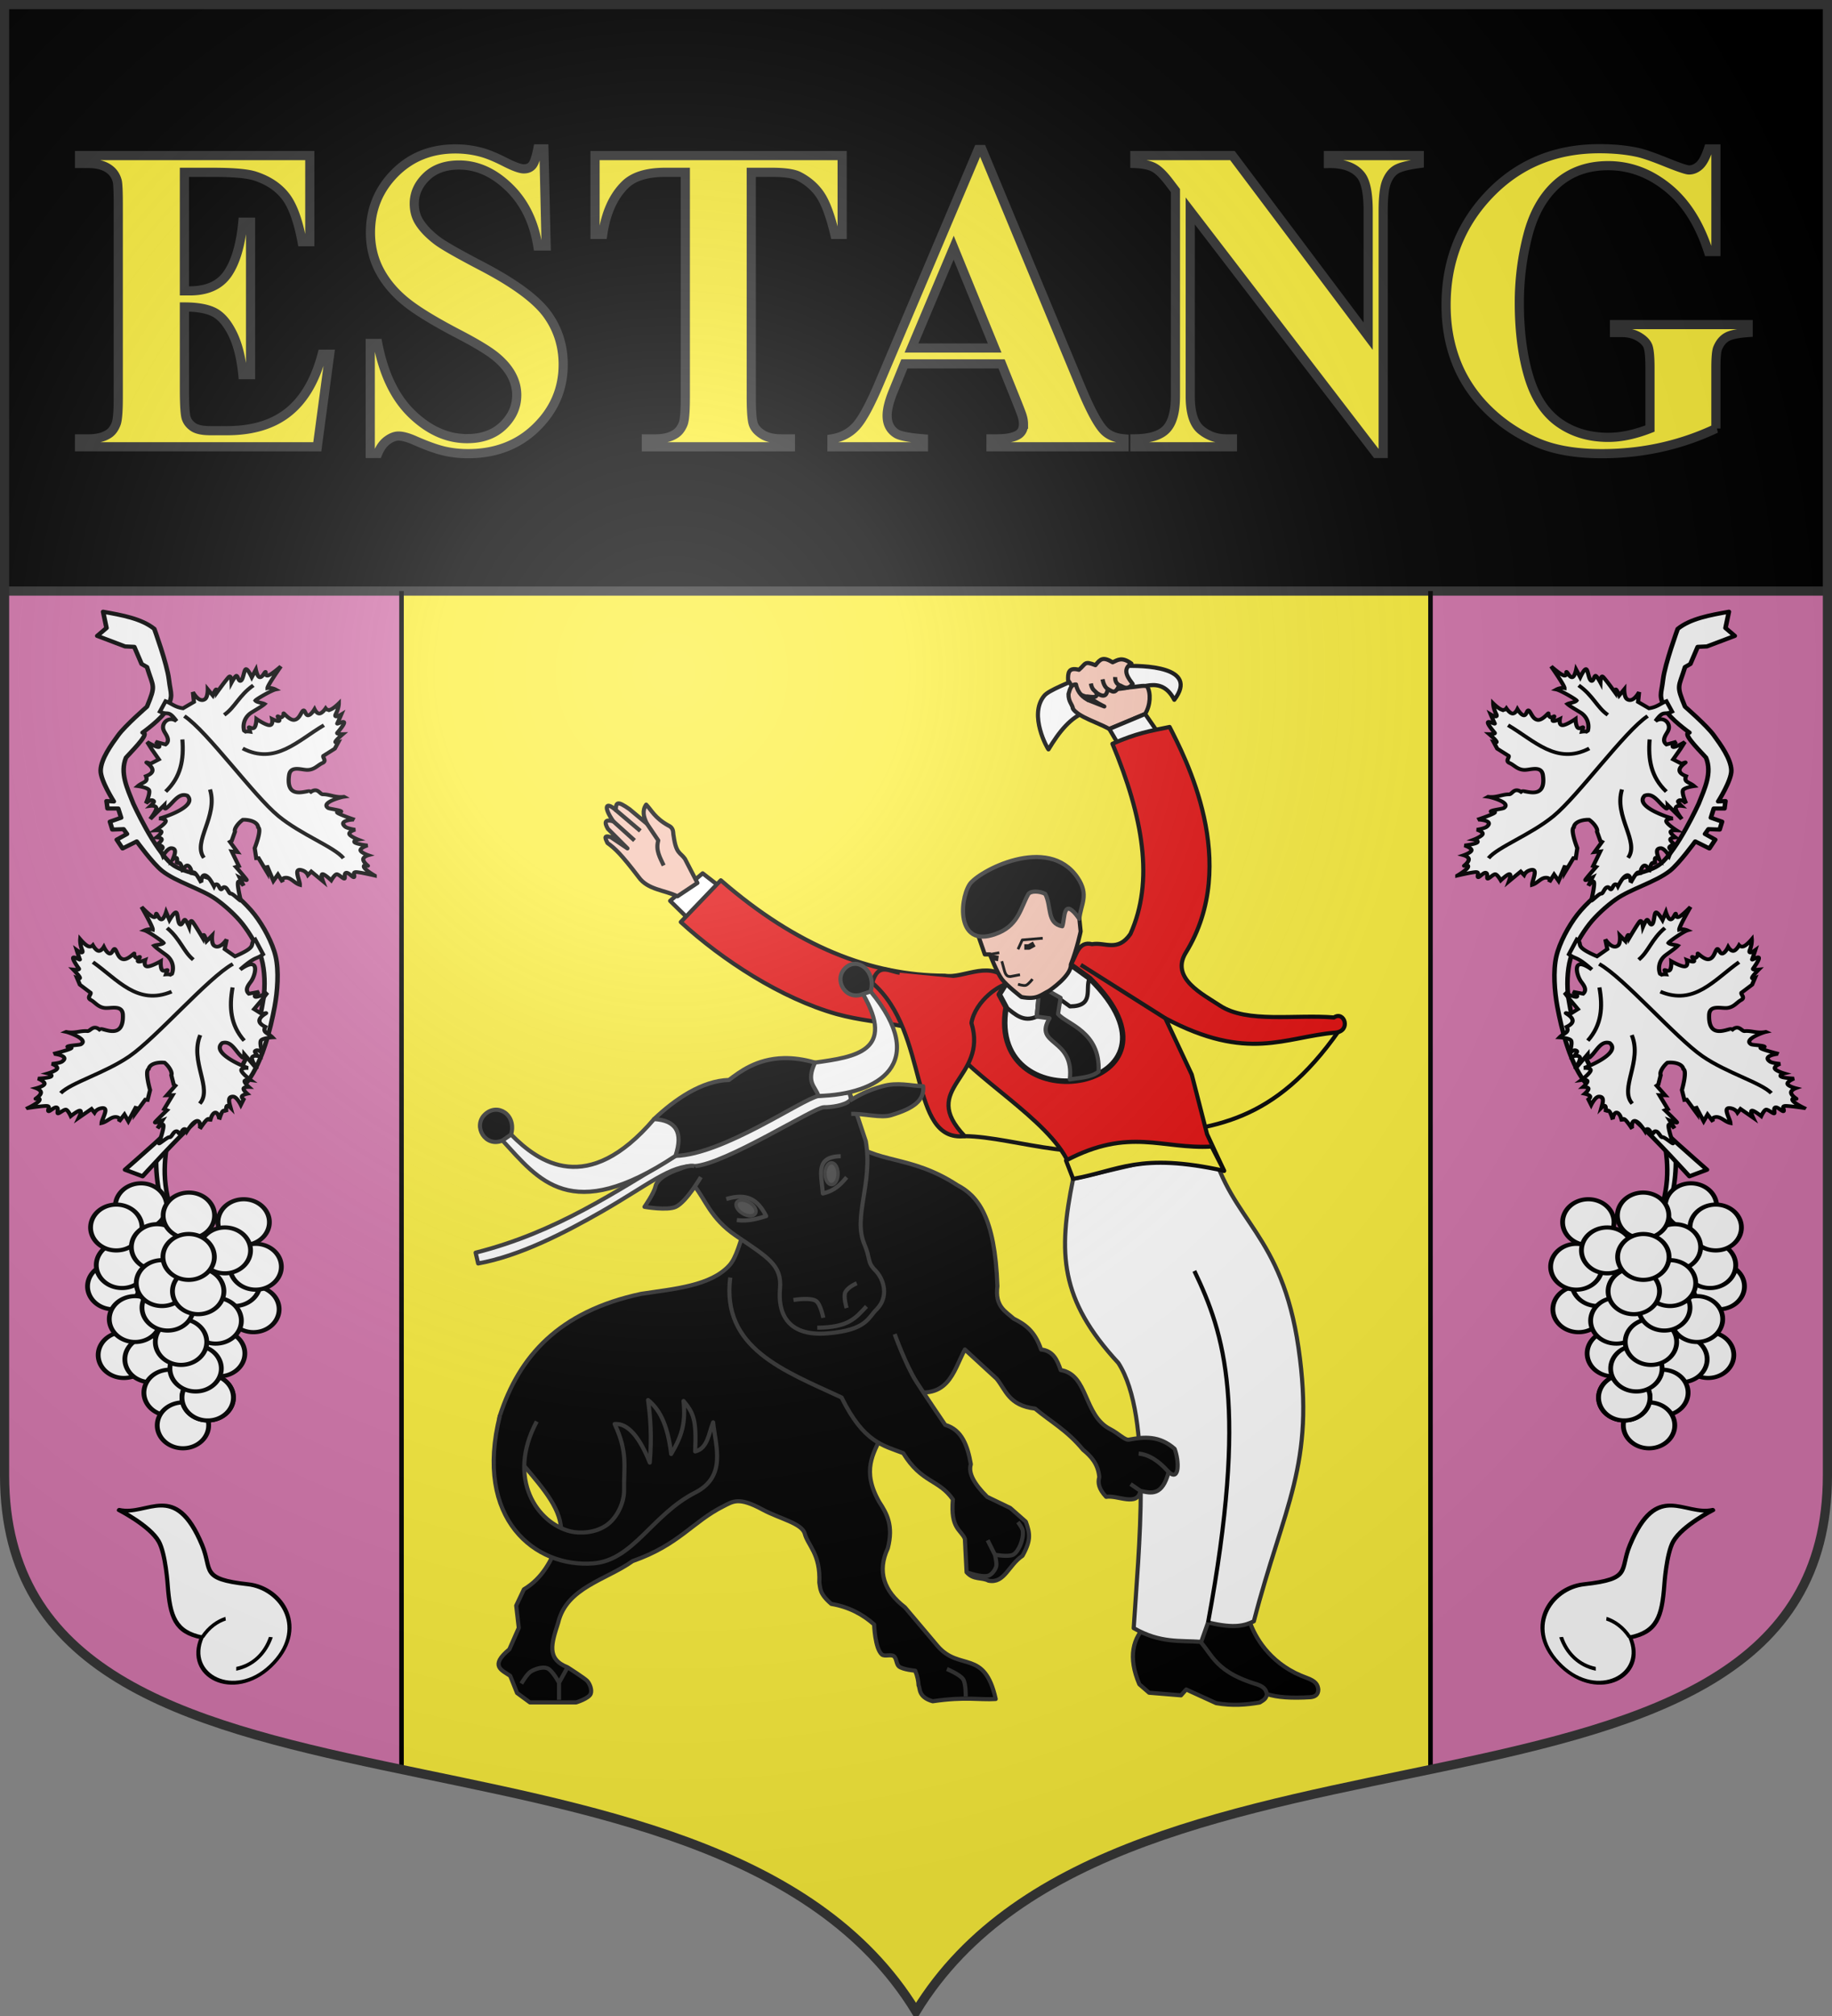 <svg xmlns="http://www.w3.org/2000/svg" xmlns:xlink="http://www.w3.org/1999/xlink" width="600" height="660" version="1.0"><rect width="100%" height="100%" fill="#808080" stroke="none"/><defs><radialGradient id="d" cx="-80" cy="-80" r="405" gradientUnits="userSpaceOnUse"><stop offset="0" style="stop-color:#fff;stop-opacity:.31"/><stop offset=".19" style="stop-color:#fff;stop-opacity:.25"/><stop offset=".6" style="stop-color:#6b6b6b;stop-opacity:.125"/><stop offset="1" style="stop-color:#000;stop-opacity:.125"/></radialGradient><path id="a" d="M-298.5-298.5V183c0 129.055 231.64 65.948 298.5 175.5C66.86 248.948 298.5 312.055 298.5 183v-481.5z"/></defs><g transform="translate(0 -392.362)"><use xlink:href="#a" width="744.094" height="1052.362" style="fill:#fcef3c" transform="translate(300 692.362)"/><path d="M1.5 193.5V483c0 66.394 61.361 81.932 130 96.281V193.5zm467 0v385.781c68.639-14.35 130-29.887 130-96.281V193.5z" style="fill:#d576ad;fill-opacity:1;fill-rule:nonzero;stroke:none;stroke-width:84;stroke-linecap:butt;stroke-linejoin:round;stroke-miterlimit:4;stroke-opacity:1" transform="translate(0 392.362)"/><path d="M1.5 393.862h597v192H1.5z" style="fill:#000;fill-opacity:1;fill-rule:nonzero;stroke:none;stroke-width:3;stroke-linecap:butt;stroke-linejoin:round;stroke-miterlimit:4;stroke-dashoffset:0;stroke-opacity:1"/><path d="M1.5 193.5h597" style="opacity:1;fill:none;fill-opacity:1;fill-rule:nonzero;stroke:#313131;stroke-width:3;stroke-linecap:butt;stroke-linejoin:round;stroke-miterlimit:4;stroke-dasharray:none;stroke-dashoffset:0;stroke-opacity:1" transform="translate(0 392.362)"/><path d="M131.5 193.5v385.781M468.5 193.5v385.781" style="opacity:1;fill:none;fill-opacity:1;fill-rule:nonzero;stroke:#000;stroke-width:1.5;stroke-linecap:butt;stroke-linejoin:round;stroke-miterlimit:4;stroke-dasharray:none;stroke-dashoffset:0;stroke-opacity:1" transform="translate(0 392.362)"/></g><path d="m-43.857 694.258-69.625-7.591-82.64 17.569c5.325 9.49 1.77 25.641 16.051 28.414 18.317.121 48.378 12.453 63.119-.217 27.557-2.399 49.494-4.515 73.095-38.175z" style="opacity:1;fill:#fcef3c;fill-opacity:1;fill-rule:nonzero;stroke:#000;stroke-width:1.5;stroke-linecap:butt;stroke-linejoin:round;stroke-miterlimit:4;stroke-dasharray:none;stroke-dashoffset:0;stroke-opacity:1" transform="matrix(.9 0 0 .9 478.011 -287.433)"/><path d="m219.628 261.469-6.896-6.766 11.84-10.018 7.026 5.464" style="opacity:1;fill:#fff;fill-opacity:1;fill-rule:nonzero;stroke:#000;stroke-width:1.5;stroke-linecap:butt;stroke-linejoin:round;stroke-miterlimit:4;stroke-dasharray:none;stroke-dashoffset:0;stroke-opacity:1" transform="matrix(.9 0 0 .9 28.011 65.693)"/><path d="M215.392 645.406c-4.699-2.325-10.79-2.327-14.097-6.973-6.329-8.276-8.561-10.415-11.368-12.43-.49-1.257-1.823-3.034 1.213-2.121l6.063 4.092-7.124-7.124c-1.368-2.382-1.101-3.575 1.97-2.728-3.709-5.327-2.756-7.352.91-4.093.08-2.84.537-3.443 5.002-.303l6.366 5.305c-1.312-2.497-1.809-4.878-.303-6.972 1.893 1.964 3.127 4.861 8.033 7.579 2.184 1.008 1.644 2.56 1.97 3.94.912 6.457 2.435 5.837 4.093 8.186l4.548 8.791z" style="opacity:1;fill:#f7c5b4;fill-opacity:1;fill-rule:nonzero;stroke:#000;stroke-width:1.5;stroke-linecap:butt;stroke-linejoin:round;stroke-miterlimit:4;stroke-dasharray:none;stroke-dashoffset:0;stroke-opacity:1" transform="matrix(.9 0 0 .9 28.011 -287.433)"/><path d="m204.327 619.031 4.092 6.063c-1.03 3.594.683 6.274 1.97 9.095M192.959 614.03l8.943 7.578M192.05 618.122l7.73 6.972" style="opacity:1;fill:none;fill-opacity:1;fill-rule:nonzero;stroke:#000;stroke-width:1.5;stroke-linecap:butt;stroke-linejoin:round;stroke-miterlimit:4;stroke-dasharray:none;stroke-dashoffset:0;stroke-opacity:1" transform="matrix(.9 0 0 .9 28.011 -287.433)"/><path d="M377.561 561.65c7.276-.303 27.835.14 18.644 12.277-4.802-9.346-12.862-3.854-18.037-2.728M364.374 578.172c-5.842 1.97-10.108 7.41-13.945 13.793-.19.085-7.435-12.549-1.516-19.553 1.747-2.067 9.227-4.741 13.945-7.124" style="opacity:1;fill:#fff;fill-opacity:1;fill-rule:nonzero;stroke:#000;stroke-width:1.5;stroke-linecap:butt;stroke-linejoin:round;stroke-miterlimit:4;stroke-dasharray:none;stroke-dashoffset:0;stroke-opacity:1" transform="matrix(.9 0 0 .9 28.011 -287.433)"/><path d="M379.169 569.447c-1.996.837-12.114.642-13.793 2.3-1.437 1.42 5.364 4.606 5.364 4.606l-5.76-2.274c-1.784-.883-3.056-2.743-3.638-5.911-1.689-.088-2.225 1.747-2.728 3.637-.087 2.838.486 3.695.758 5.457 2.159 2.985 8.791 4.85 13.187 7.276l13.036-5.457c1.955-3.28 2.136-7.561.75-10.007-1.163-.617-4.08.273-7.176.373z" style="opacity:1;fill:#f7c5b4;fill-opacity:1;fill-rule:nonzero;stroke:#000;stroke-width:1.5;stroke-linecap:butt;stroke-linejoin:round;stroke-miterlimit:4;stroke-dasharray:none;stroke-dashoffset:0;stroke-opacity:1" transform="matrix(.9 0 0 .9 28.011 -287.433)"/><path d="m372.56 584.538 3.03 5.153 14.2-4.528-4.195-6.082z" style="opacity:1;fill:#fff;fill-opacity:1;fill-rule:nonzero;stroke:#000;stroke-width:1.5;stroke-linecap:butt;stroke-linejoin:round;stroke-miterlimit:4;stroke-dasharray:none;stroke-dashoffset:0;stroke-opacity:1" transform="matrix(.9 0 0 .9 28.011 -287.433)"/><path d="M363.92 572.715c-4.566-1.36-4.77-3.81-6.367-5.912-.075-2.513.053-4.843 3.941-3.789 2.59-2.168 1.834-3.336 6.009-1.684 1.801-2.283 2.746-3.151 6.269-1.044 1.874-.813 3.29-2.126 6.82.454-3.863 2.307-.677 5.816.478 7.434-2.214 2.768-3.886.581-4.873.448-1.566 3.526-2.59 2.187-4.157 1.426-.402 1.418-.698 3.735-4.18 1.303.869 2.507-2.86 1.194-3.94 1.364z" style="opacity:1;fill:#f7c5b4;fill-opacity:1;fill-rule:nonzero;stroke:#000;stroke-width:1.5;stroke-linecap:butt;stroke-linejoin:round;stroke-miterlimit:4;stroke-dasharray:none;stroke-dashoffset:0;stroke-opacity:1" transform="matrix(.9 0 0 .9 28.011 -287.433)"/><path d="M364.98 574.079c-1.784-.883-3.958-2.562-4.54-5.73-1.69-.088-2.226 1.566-2.728 3.456-.087 2.838 1.388 3.695 1.66 5.457" style="opacity:1;fill:#f7c5b4;fill-opacity:1;fill-rule:nonzero;stroke:#000;stroke-width:1.5;stroke-linecap:butt;stroke-linejoin:round;stroke-miterlimit:4;stroke-dasharray:none;stroke-dashoffset:0;stroke-opacity:1" transform="matrix(.9 0 0 .9 28.011 -287.433)"/><path d="M367.86 178.988c-.702-.91-1.533-.917-2.018-3.348M372.04 177.686c-1.046-.669-1.63-1.951-1.955-3.58" style="opacity:1;fill:none;fill-opacity:1;fill-rule:nonzero;stroke:#000;stroke-width:1.5;stroke-linecap:butt;stroke-linejoin:round;stroke-miterlimit:4;stroke-dasharray:none;stroke-dashoffset:0;stroke-opacity:1" transform="matrix(.9 0 0 .9 28.011 65.693)"/><path d="M376.197 176.26c-1.142-.605-1.57-1.64-1.509-2.967" style="opacity:1;fill:#fff;fill-opacity:1;fill-rule:nonzero;stroke:#000;stroke-width:1.5;stroke-linecap:butt;stroke-linejoin:round;stroke-miterlimit:4;stroke-dasharray:none;stroke-dashoffset:0;stroke-opacity:1" transform="matrix(.9 0 0 .9 28.011 65.693)"/><path d="M-141.453 670.264c2.055-3.27 2.66-8.715 7.747-7.438 4.648-.877 9.297 3.018 13.945-3.718 8.679-19.304 4.607-42.452-6.544-69.19 8.898-3.896 13.481-4.59 20.8-6.115 5.37 10.603 26.029 49.408 5.887 82.122-5.702 9.261 6.212 15.126 12.396 19.214 9.877 6.528 27.455 3.177 41.526 4.338 3.837-2.576 6.338 5.017.495 5.517-18.478 1.58-31.748 10.766-61.854-5.207l9.607 20.453 5.577 21.692 6.198 13.326c-10.046-1.505-12.538-7.84-54.943 2.935-1.605-15.86-28.298-31.27-41.743-45.08-12.443-12.782-27.569-10.217-44.315-14.876-20.065-5.64-41.583-19.599-56.71-33.468l14.564-15.185c27.597 24.018 54.732 34.648 81.502 34.708 7.137 1.221 17.215-6.608 23.834 2.818z" style="opacity:1;fill:#e20909;fill-opacity:1;fill-rule:nonzero;stroke:#000;stroke-width:1.5;stroke-linecap:butt;stroke-linejoin:round;stroke-miterlimit:4;stroke-dasharray:none;stroke-dashoffset:0;stroke-opacity:1" transform="matrix(.9 0 0 .9 478.011 -287.433)"/><path d="m336.544 674.602-4.028 6.508 2.479 4.648c-7.462 43.525 71.837 30.082 30.37-10.536l-9.917-7.128" style="opacity:1;fill:#fff;fill-opacity:1;fill-rule:nonzero;stroke:#000;stroke-width:2;stroke-linecap:butt;stroke-linejoin:round;stroke-miterlimit:4;stroke-dasharray:none;stroke-dashoffset:0;stroke-opacity:1" transform="matrix(.9 0 0 .9 28.011 -287.433)"/><path d="M334.995 685.758c3.245 2.558 6.316 5.635 11.156 3.41l.62-6.818 3.718-2.48 7.748 5.578c9.084-.054 5.385-6.5 7.127-10.226" style="opacity:1;fill:none;fill-opacity:1;fill-rule:nonzero;stroke:#000;stroke-width:1.5;stroke-linecap:butt;stroke-linejoin:round;stroke-miterlimit:4;stroke-dasharray:none;stroke-dashoffset:0;stroke-opacity:1" transform="matrix(.9 0 0 .9 28.011 -287.433)"/><path d="m346.77 682.35-.62 6.817 4.65.62c-6.02 10.049 9.137 6.852 7.377 22.247 3.671-.657 7.735-.661 10.482-2.86.692-14.628-11.607-17.181-14.76-20.937l.929-5.887-4.339-2.48" style="opacity:1;fill:#000;fill-opacity:1;fill-rule:nonzero;stroke:#313131;stroke-width:1.5;stroke-linecap:butt;stroke-linejoin:round;stroke-miterlimit:4;stroke-dasharray:none;stroke-dashoffset:0;stroke-opacity:1" transform="matrix(.9 0 0 .9 28.011 -287.433)"/><path d="M-163.484 677.11c-3.475-.108-12.726 6.227-14.134 14.384 6.185 20.246-19.386 23.436-2.453 41.156-20.546 2.253-12.652-37.813-33.62-55.744 2.04-7.663 6.33-4.074 9.978-3.687" style="opacity:1;fill:#e20909;fill-opacity:1;fill-rule:nonzero;stroke:#000;stroke-width:1.5;stroke-linecap:butt;stroke-linejoin:round;stroke-miterlimit:4;stroke-dasharray:none;stroke-dashoffset:0;stroke-opacity:1" transform="matrix(.9 0 0 .9 478.011 -287.433)"/><path d="m324.768 659.417 2.48 7.128h1.859s2.55 6.586 4.338 8.987c1.73 2.322 7.128 6.508 7.128 6.508 5.665 1.047 6.89-.657 9.916-2.17.409-.204 8.38-5.706 8.058-9.606 2.338-5.955 3.578-12.086 3.578-12.086l-.46-4.592-12.415-18.03-22.932 13.635z" style="fill:#f7c5b4;fill-opacity:1;fill-rule:nonzero;stroke:#000;stroke-width:1.5;stroke-linecap:butt;stroke-linejoin:round;stroke-miterlimit:4;stroke-dasharray:none;stroke-dashoffset:0;stroke-opacity:1" transform="matrix(.9 0 0 .9 28.011 -287.433)"/><path d="m339.333 664.686 1.55-3.41 7.437-.619M329.107 666.545l3.409-.62M339.333 677.391s2.021.66 2.842.4c.95-.298 2.426-2.26 2.426-2.26M340.06 673.93l-3.516.672c-.823-.024-1.632-.14-2.17-2.17l-.929-3.408" style="fill:none;fill-opacity:1;fill-rule:nonzero;stroke:#000;stroke-width:1;stroke-linecap:butt;stroke-linejoin:round;stroke-miterlimit:4;stroke-dasharray:none;stroke-dashoffset:0;stroke-opacity:1" transform="matrix(.9 0 0 .9 28.011 -287.433)"/><path d="M341.62 663.849h1.644l1.972-1.096M329.897 667.684l2.3.328" style="fill:none;fill-opacity:1;fill-rule:nonzero;stroke:#000;stroke-width:2;stroke-linecap:butt;stroke-linejoin:round;stroke-miterlimit:4;stroke-dasharray:none;stroke-dashoffset:0;stroke-opacity:1" transform="matrix(.9 0 0 .9 28.011 -287.433)"/><path d="M349.25 644.543c-2.007-1.084-5.408-1.253-6.218.164-2.614 4.58-3.441 10.817-10.588 13.906-15.454 6.678-14.604-11.404-10.775-17.48 2.99-4.744 28.562-18.492 39.357-2.478 4.286 6.359 1.104 9.668.638 14.93-6.163-8.47-5.152.02-6.216 2.733-5.728-1.022-3.844-7.2-6.198-11.775z" style="opacity:1;fill:#000;fill-opacity:1;fill-rule:nonzero;stroke:#313131;stroke-width:1.5;stroke-linecap:butt;stroke-linejoin:round;stroke-miterlimit:4;stroke-dasharray:none;stroke-dashoffset:0;stroke-opacity:1" transform="matrix(.9 0 0 .9 28.011 -287.433)"/><path d="m-107.055 689.787-30.763-19.442" style="opacity:1;fill:#fcef3c;fill-opacity:1;fill-rule:nonzero;stroke:#000;stroke-width:1.5;stroke-linecap:butt;stroke-linejoin:round;stroke-miterlimit:4;stroke-dasharray:none;stroke-dashoffset:0;stroke-opacity:1" transform="matrix(.9 0 0 .9 478.011 -287.433)"/><path d="M-92.09 904.417c-6.397 4.76-8.527 11.848-5.245 21.892l3.272 3.377 11.48 1.955 2.073-1.958 10.42 5.905c3.648 1.227 9.009 1.566 15.83 1.147 1.64-.165 2.862-.806 2.865-2.84-.228-1.74-.868-2.941-4.153-4.168-12.383-4.377-18.149-13.546-20.417-19.382l-1.475-4.884z" style="opacity:1;fill:#000;fill-opacity:1;fill-rule:nonzero;stroke:#313131;stroke-width:1.5;stroke-linecap:butt;stroke-linejoin:round;stroke-miterlimit:4;stroke-dasharray:none;stroke-dashoffset:0;stroke-opacity:1" transform="matrix(.9 0 0 .9 478.011 -287.433)"/><path d="M-113.199 909.77c-5.958 5.298-7.461 12.546-3.316 22.265l3.553 3.079 11.606.947 1.895-2.131 10.896 4.974c5.99 1.04 11.046.588 15.87-.237 1.094-.744 2.403-1.22 2.606-3.08-.379-1.711-1.122-2.853-4.5-3.79-16.083-5.094-15.331-11.951-22.03-17.527l-1.894-4.738z" style="opacity:1;fill:#000;fill-opacity:1;fill-rule:nonzero;stroke:#313131;stroke-width:1.5;stroke-linecap:butt;stroke-linejoin:round;stroke-miterlimit:4;stroke-dasharray:none;stroke-dashoffset:0;stroke-opacity:1" transform="matrix(.9 0 0 .9 478.011 -287.433)"/><path d="M-140.616 748.193c-5.504 27.013-4.938 43.8 16.466 66.972 12.659 19.67 7.25 68.967 5.584 96.45 9.645 5.548 16.79 4.427 24.568 4.997l2.499-7.08c9.75 2.381 13.44 1.125 16.656-.416 10.84-41.947 22.45-56.824 16.24-99.522-6.075-41.773-24.495-45.705-31.596-73.158z" style="opacity:1;fill:#fff;fill-opacity:1;fill-rule:nonzero;stroke:#313131;stroke-width:1.5;stroke-linecap:butt;stroke-linejoin:round;stroke-miterlimit:4;stroke-dasharray:none;stroke-dashoffset:0;stroke-opacity:1" transform="matrix(.9 0 0 .9 478.011 -287.433)"/><path d="m-140.616 748.193-2.58-6.68c23.175-12.221 34.97-4.009 52.997-5.077l4.526 8.822c-30.97-6.805-38.182-.03-54.943 2.935z" style="opacity:1;fill:#fcef3c;fill-opacity:1;fill-rule:nonzero;stroke:#000;stroke-width:1.5;stroke-linecap:butt;stroke-linejoin:round;stroke-miterlimit:4;stroke-dasharray:none;stroke-dashoffset:0;stroke-opacity:1" transform="matrix(.9 0 0 .9 478.011 -287.433)"/><path d="M-91.5 909.533c14.514-78.585 6.05-104.814-4.996-127.839" style="opacity:1;fill:none;fill-opacity:1;fill-rule:nonzero;stroke:#000;stroke-width:1.5;stroke-linecap:butt;stroke-linejoin:round;stroke-miterlimit:4;stroke-dasharray:none;stroke-dashoffset:0;stroke-opacity:1" transform="matrix(.9 0 0 .9 478.011 -287.433)"/><path d="M-203.064 824.597c17.066 5.19 18.628-6.096 23.057-14.333l11.529 10.594c3.476 4.233 4.393 9.747 14.02 10.905 5.817 4.854 11.633 7.893 17.45 14.956 2.906 2.39 5.474 5.12 5.92 9.97-.599 2.032-.22 4.308 2.492 7.167 4.154-.727 11.429 3.745 12.463-2.181 3.958.899 7.944 1.962 10.282-6.855 3.96 3.634 3.87-3.854 2.181-8.413-5.554-4.91-11.152-4.392-16.653-3.344-1.511.244-3.621-2.214-6.823-3.847-9.763-4.98-7.86-19.843-17.986-21.467-1.246-3.63-2.732-7.02-7.144-7.485-2.285-6.856-6.05-9.268-9.97-11.217-2.997-2.718-6.875-4.38-5.92-11.84-.876-25.274-7.19-32.875-14.645-36.766-17.314-11.288-29.508-7.492-39.882-16.826l-28.354 21.188c-5.679 36.279 37.695 49.017 47.983 69.794z" style="opacity:1;fill:#000;fill-opacity:1;fill-rule:nonzero;stroke:#313131;stroke-width:1.5;stroke-linecap:butt;stroke-linejoin:round;stroke-miterlimit:4;stroke-dasharray:none;stroke-dashoffset:0;stroke-opacity:1" transform="matrix(.9 0 0 .9 478.011 -287.433)"/><path d="M-210.23 841.422c-3.044 6.735-7.47 12.78-.935 24.303 2.751 4.182 5.254 8.57 3.116 16.826-3.935 8.454-1.463 15.536 6.232 21.499l11.84 14.021c8.045 9.432 17.11.934 21.187 19.318-6.085.388-10.905-.935-22.925.83-5.44-1.563-4.47-4.754-5.14-5.756-.068-1.615-.407-3.366-1.224-5.356 0 0-4.494-.4-5.92-1.558-.973-.79-.852-3.006-1.869-3.74-1.072-.772-3.378.26-4.362-.622-2.516-2.254-2.804-10.906-2.804-10.906-4.078-3.607-9.015-6.357-15.58-7.477-4.381-3.768-3.93-5.603-4.362-7.79.476-10.402-4.142-13.407-5.296-17.76-1.006-3.793-9.3-5.483-15.268-8.724-8.818-4.79-10.821-3.006-14.333-1.247-11.284 5.655-16.095 14.035-33.027 19.942-9.686 6.9-24.084 9.611-27.108 22.433-2.438 7.552-4.339 13.178 3.428 16.202 0 0 6.296 4.017 7.166 4.986.97 1.08 1.797 3.33 1.246 4.673-.7 1.706-5.296 3.116-5.296 3.116h-16.826l-4.673-3.427-2.493-6.232c-3.053-2.085-7.632-3.584-.312-9.659l3.428-7.79-.935-8.1 2.804-5.92c6.91-4.121 9.937-10.573 12.775-17.137 5.917-16.618-25.17-33.34-21.499-46.114 6.921-21.315 21.294-37.84 51.41-44.245 12.319-1.855 25.313-2.917 32.07-10.336 5.123-5.625 5.296-22.672 14.668-24.872" style="opacity:1;fill:#000;fill-opacity:1;fill-rule:nonzero;stroke:#313131;stroke-width:1.5;stroke-linecap:butt;stroke-linejoin:round;stroke-miterlimit:4;stroke-dasharray:none;stroke-dashoffset:0;stroke-opacity:1" transform="matrix(.9 0 0 .9 478.011 -287.433)"/><path d="M-265.38 784.091c-3.308 25.748 19.724 33.934 40.506 43.622 8.045 16.403 15.187 17.44 22.433 20.252 6.751 10.953 12.879 9.403 18.072 16.826-.95 10.64 2.902 10.923 4.362 14.332l.623 12.152c2.597 2.932 5.395 1.732 7.991 3.081 5.818 1.15 7.277-5.718 12.347-9.055 3.316-5.937 2.646-8.276 1.227-12.4l-5.674-4.994-8.413-4.051c-4.775-4.747-6.959-8.754-5.92-11.84-1.187-6.706-3.226-12.56-9.347-14.333 0 0-8.053-11.858-10.594-15.89-3.738-5.931-7.79-17.137-7.79-17.137" style="opacity:1;fill:#000;fill-opacity:1;fill-rule:nonzero;stroke:#313131;stroke-width:1.5;stroke-linecap:butt;stroke-linejoin:round;stroke-miterlimit:4;stroke-dasharray:none;stroke-dashoffset:0;stroke-opacity:1" transform="matrix(.9 0 0 .9 478.011 -287.433)"/><path d="M-179.695 936.454s.098-4.648-.935-6.231c-1.148-1.76-5.92-3.74-5.92-3.74M-327.696 937.7v-6.231s-2.42-4.616-4.362-5.297c-1.713-.6-4.379.288-5.92 1.246-1.414.879-3.428 4.363-3.428 4.363M-327.696 931.469l3.116-5.609M-105.85 854.82c-3.987-4.461-7.479-6.368-10.912-6.708M-116.133 861.675l-3.572-2.458M-169.078 884.918s4.836.887 6.61 0c1.182-.59 2.123-2.31 2.643-3.525.633-1.478 1.165-3.704.881-5.287-.187-1.05-1.762-3.085-1.762-3.085" style="opacity:1;fill:none;fill-opacity:1;fill-rule:nonzero;stroke:#313131;stroke-width:1.5;stroke-linecap:butt;stroke-linejoin:round;stroke-miterlimit:4;stroke-dasharray:none;stroke-dashoffset:0;stroke-opacity:1" transform="matrix(.9 0 0 .9 478.011 -287.433)"/><path d="M-179.384 891.275s5.712 2.084 7.99 1.248c1.188-.437 2.375-1.99 2.756-3.198.4-1.267-.44-4.407-.44-4.407l-2.644-5.287" style="opacity:1;fill:none;fill-opacity:1;fill-rule:nonzero;stroke:#313131;stroke-width:1.5;stroke-linecap:butt;stroke-linejoin:round;stroke-miterlimit:4;stroke-dasharray:none;stroke-dashoffset:0;stroke-opacity:1" transform="matrix(.9 0 0 .9 478.011 -287.433)"/><path d="M-245.875 704.268c-10.028.213-16.247 5.142-19.969 7.938-9.82.29-19.636 6.998-27.281 14.25l7.813 13.406 6.907 10.99c3.906 4.665 5.824 11.707 15.01 17.958 11.795 8.027 16.887 10.764 16.113 19.394-.695 7.758 1.763 17.499 17.365 16.179 14.1-1.193 14.578-5.539 17.813-8.75 4.288-4.256 3.042-10.644-.656-14.344-2.793-2.793-1.625-4.232-3.782-9.25-4.314-10.038 3.104-22.03.5-37.5l-5.913-17.768-12.576-10.878c-4.234-1.23-8.001-1.695-11.344-1.625z" style="fill:#000;fill-opacity:1;fill-rule:nonzero;stroke:#313131;stroke-width:1.5;stroke-linecap:butt;stroke-linejoin:round;stroke-miterlimit:4;stroke-dasharray:none;stroke-dashoffset:0;stroke-opacity:1" transform="matrix(.9 0 0 .9 478.011 -287.433)"/><path d="M-233.717 802.334c11.375-.076 13.952-3.53 17.911-7.747M-242.375 792.243s6.199-1.033 8.231.374c1.64 1.135 2.619 6.11 2.619 6.11M-225.187 739.952c-9.346.149-7.044 6.607-6.5 13.555 4.48-1.052 6.599-3.452 8.656-5.888M-266.824 755.519c7.566-2.254 11.416.158 14.513 6.203-5.561 1.823-8.248 1.728-10.68 1.463M-219.342 786.177s-3.034 1.212-4.122 3.152c-.879 1.565.425 5.843.425 5.843" style="fill:#000;fill-opacity:1;fill-rule:nonzero;stroke:#313131;stroke-width:1.5;stroke-linecap:butt;stroke-linejoin:round;stroke-miterlimit:4;stroke-dasharray:none;stroke-dashoffset:0;stroke-opacity:1" transform="matrix(.9 0 0 .9 478.011 -287.433)"/><path d="M-358.04 775.036c29.728-7.529 50.82-22.24 72.719-35.19 17.448-.527 45.964-20.597 52.034-21.81l11.332-1.265c.203 1.856.9 2.193.026 2.997-1.875 1.726-6.74 2.406-9.354 2.372-3.506-.044-35.658 20.61-47.079 21.41-8.577-.499-16.97 6.893-33.55 16.393-13.863 7.943-30.103 16.3-45.222 19.025z" style="fill:#fff;fill-opacity:1;fill-rule:nonzero;stroke:#313131;stroke-width:1.5;stroke-linecap:butt;stroke-linejoin:round;stroke-miterlimit:4;stroke-dasharray:none;stroke-dashoffset:0;stroke-opacity:1" transform="matrix(.9 0 0 .9 478.011 -287.433)"/><path d="M-335.797 836.437c-11.163 20.798.224 37.067 12.3 39.998 3.424.83 9.283.613 13.464-2.53 3.796-2.853 6.1-8.39 6.014-12.567-.172-8.354 1.499-13.458-3.424-23.966 4.678-.368 8.927 4.418 12.775 14.02.79-9.577.232-16.458-.624-22.745 3.832 3.12 7.059 8.253 8.413 19.63 4.129-6.946 5.25-11.533 4.496-19.293 3.559 4.312 4.777 6.652 4.228 18.358 4.607-1.105 4.901-6.523 6.543-10.594.876 8.672 5.064 19.64-6.525 25.557-15.705 8.017-22.495 24.628-37.102 25.761-21.023 1.632-43.541-16.016-33.956-53.81" style="opacity:1;fill:#000;fill-opacity:1;fill-rule:nonzero;stroke:#313131;stroke-width:1.5;stroke-linecap:butt;stroke-linejoin:round;stroke-miterlimit:4;stroke-dasharray:none;stroke-dashoffset:0;stroke-opacity:1" transform="matrix(.9 0 0 .9 478.011 -287.433)"/><g style="fill:#000;stroke:#313131"><path d="M-148.26 734.238c-6.308 2.624-10.765-5.138-6.543-9.347 4.583-4.57 11.77-.105 9.659 7.166" style="opacity:1;fill:#000;fill-opacity:1;fill-rule:nonzero;stroke:#313131;stroke-width:1.5;stroke-linecap:butt;stroke-linejoin:round;stroke-miterlimit:4;stroke-dasharray:none;stroke-dashoffset:0;stroke-opacity:1" transform="matrix(.9 0 0 .9 298.011 -287.433)"/><path d="M-93.11 726.449c7.86.416 10.728 4.674 7.789 13.398-38.146 25.264-49.775 8.615-62.94-5.609l3.117-2.18c10.033 10.203 27.822 22.735 52.033-5.609z" style="opacity:1;fill:#fff;fill-opacity:1;fill-rule:nonzero;stroke:#313131;stroke-width:1.5;stroke-linecap:butt;stroke-linejoin:round;stroke-miterlimit:4;stroke-dasharray:none;stroke-dashoffset:0;stroke-opacity:1" transform="matrix(.9 0 0 .9 298.011 -287.433)"/></g><g style="fill:#000;stroke:#313131"><path d="M-17.085 680.958c-6.308 2.624-10.765-5.139-6.543-9.347 4.583-4.57 11.46 1.141 9.347 8.412" style="opacity:1;fill:#000;fill-opacity:1;fill-rule:nonzero;stroke:#313131;stroke-width:1.5;stroke-linecap:butt;stroke-linejoin:round;stroke-miterlimit:4;stroke-dasharray:none;stroke-dashoffset:0;stroke-opacity:1" transform="matrix(.9 0 0 .9 298.011 -287.433)"/><path d="M-34.533 705.885c14.805-2.044 29.423-4.218 17.448-24.927l2.804-.935c21.66 26.231 2.72 37.489-19.006 38.013-1.088-3.49-4.682-4.892-1.246-12.151z" style="opacity:1;fill:#fff;fill-opacity:1;fill-rule:nonzero;stroke:#313131;stroke-width:1.5;stroke-linecap:butt;stroke-linejoin:round;stroke-miterlimit:4;stroke-dasharray:none;stroke-dashoffset:0;stroke-opacity:1" transform="matrix(.9 0 0 .9 298.011 -287.433)"/></g><path d="M-243.436 355.705a2.915 4.897 0 1 1-5.83 0 2.915 4.897 0 1 1 5.83 0z" style="opacity:1;fill:#444;fill-opacity:1;fill-rule:nonzero;stroke:#313131;stroke-width:1.5;stroke-linecap:butt;stroke-linejoin:round;stroke-miterlimit:4;stroke-dasharray:none;stroke-dashoffset:0;stroke-opacity:1" transform="rotate(-60 150.3 -39.733)scale(.729)"/><path d="M-243.436 355.705a2.915 4.897 0 1 1-5.83 0 2.915 4.897 0 1 1 5.83 0z" style="opacity:1;fill:#444;fill-opacity:1;fill-rule:nonzero;stroke:#313131;stroke-width:1.5;stroke-linecap:butt;stroke-linejoin:round;stroke-miterlimit:4;stroke-dasharray:none;stroke-dashoffset:0;stroke-opacity:1" transform="matrix(-.73 0 0 .73 92.5 124.585)"/><path d="M-221.929 719.768c3.014-1.794 6.31-3.723 11.94-5.276 5.594-1.543 9.972-.162 14.813 0 .494 5.113-3.34 8.032-11.717 10.55-3.722 1.118-9.746-.654-14.472-.49M-276.083 747.538s-5.266 9.035-9.116 10.826c-3.1 1.442-11.395 0-11.395 0s3.468-4.938 3.988-7.407c.616-2.924 5.493-5.34 8.547-6.268 2.01-.82 3.994-1.543 5.697-1.14" style="fill:#000;fill-opacity:1;fill-rule:nonzero;stroke:#313131;stroke-width:1.5;stroke-linecap:butt;stroke-linejoin:round;stroke-miterlimit:4;stroke-dasharray:none;stroke-dashoffset:0;stroke-opacity:1" transform="matrix(.9 0 0 .9 478.011 -287.433)"/><path d="M60.397 448.775v38.812h1.794q8.571 0 12.425-5.695t4.917-16.805h2.525v49.922h-2.525q-.798-8.155-3.355-13.36-2.559-5.202-5.947-6.995-3.39-1.793-9.834-1.793v26.86q0 7.875.631 9.632.63 1.758 2.359 2.883 1.728 1.125 5.581 1.125h5.382q12.625 0 20.233-6.188t10.93-18.843h2.459l-4.053 30.304H26.045v-2.601h2.99q3.92 0 6.312-1.477 1.728-.984 2.658-3.375.73-1.687.73-8.86v-62.718q0-6.468-.332-7.945-.664-2.46-2.458-3.797-2.525-1.97-6.91-1.969h-2.99v-2.601h75.415v28.195h-2.525q-1.927-10.336-5.415-14.836t-9.867-6.61q-3.721-1.265-13.954-1.265zm117.741-7.664.73 31.781h-2.723q-1.927-11.954-9.469-19.23-7.542-7.278-16.312-7.278-6.778 0-10.731 3.832t-3.954 8.825q0 3.163 1.396 5.625 1.926 3.304 6.18 6.539 3.121 2.32 14.418 8.226 15.813 8.227 21.329 15.54 5.448 7.311 5.448 16.734 0 11.952-8.804 20.566t-22.359 8.613q-4.252 0-8.04-.914-3.787-.915-9.501-3.445-3.189-1.406-5.25-1.406-1.727 0-3.654 1.406t-3.123 4.289h-2.458v-36h2.458q2.924 15.188 11.263 23.168t17.973 7.98q7.442 0 11.86-4.289 4.42-4.288 4.42-9.984 0-3.375-1.695-6.54-1.694-3.163-5.15-6.01-3.454-2.85-12.226-7.419-12.291-6.398-17.674-10.898t-8.272-10.055-2.89-12.234q0-11.391 7.906-19.407 7.907-8.015 19.934-8.015 4.385 0 8.505 1.125 3.123.843 7.608 3.129t6.279 2.285q1.728 0 2.724-1.125t1.86-5.414zm97.675 2.18v25.804h-2.392q-2.126-8.93-4.718-12.832t-7.11-6.222q-2.525-1.266-8.837-1.266h-6.71v73.547q-.001 7.313.763 9.14.764 1.83 2.99 3.2t6.08 1.37h2.99v2.602h-47.176v-2.601h2.99q3.92 0 6.312-1.477 1.728-.984 2.724-3.375.732-1.687.731-8.86v-73.546h-6.511q-9.104 0-13.223 4.078-5.78 5.696-7.309 16.242h-2.525v-25.804zM328.024 511.494h-31.828l-3.787 9.28q-1.86 4.643-1.86 7.665 0 4.007 3.056 5.906 1.794 1.125 8.837 1.688v2.601h-29.966v-2.601q4.85-.774 7.973-4.254t7.708-14.38l32.226-76.077h1.262l32.492 78.187q4.65 11.11 7.641 13.992 2.259 2.18 6.379 2.532v2.601h-43.588v-2.601h1.794q5.25 0 7.375-1.547 1.462-1.125 1.462-3.235a9 9 0 0 0-.399-2.601q-.132-.633-1.993-5.274zm-2.26-5.203-13.421-32.836-13.82 32.836zm77.875-63 44.451 59.132v-40.992q0-8.579-2.325-11.601-3.189-4.08-10.698-3.938v-2.601h29.768v2.601q-5.715.774-7.675 2.004t-3.056 4.008-1.097 9.527v79.383h-2.259l-60.93-79.383v60.61q0 8.226 3.555 11.109t8.14 2.883h2.126v2.601h-31.96v-2.601q7.44-.07 10.365-3.235 2.923-3.164 2.923-10.757v-67.29l-1.926-2.53q-2.858-3.798-5.05-4.993-2.193-1.195-6.313-1.336v-2.601zm158.339-2.18v33.61h-2.459q-4.452-13.782-13.355-20.954t-19.469-7.172q-10.1 0-16.81 6.012-6.712 6.012-9.502 16.77-2.79 10.756-2.79 22.078 0 13.71 3.056 24.046 3.056 10.337 9.867 15.188 6.81 4.851 16.18 4.852 3.255 0 6.677-.739 3.422-.738 7.01-2.144V512.83q0-5.625-.73-7.278-.732-1.651-3.024-2.988-2.293-1.335-5.548-1.336h-2.326v-2.602h43.788v2.602q-4.984.351-6.944 1.441t-3.023 3.622q-.598 1.335-.598 6.539v19.828a85.3 85.3 0 0 1-17.974 6.152q-9.335 2.074-19.369 2.074-12.823 0-21.295-3.691t-14.95-9.703q-6.48-6.012-10.133-13.535-4.652-9.704-4.652-21.727 0-21.515 14.286-36.352 14.286-14.835 35.947-14.835 6.711 0 12.093 1.125 2.924.562 9.469 3.199 6.544 2.637 7.74 2.636 1.86 0 3.456-1.44 1.594-1.442 2.923-5.45z" style="font-size:144px;font-style:normal;font-variant:normal;font-weight:700;font-stretch:normal;text-align:start;line-height:100%;writing-mode:lr-tb;text-anchor:start;fill:#fcef3c;fill-opacity:1;stroke:#313131;stroke-width:3;stroke-linecap:butt;stroke-linejoin:miter;stroke-opacity:1;font-family:Times New Roman;-inkscape-font-specification:Times New Roman Bold" transform="translate(0 -392.362)"/><path d="M-95.745 281.381v-4.679h0z" style="opacity:.615;fill:#fcef3c;fill-opacity:.991;fill-rule:evenodd;stroke:#000;stroke-width:2.5;stroke-linecap:round;stroke-linejoin:round;stroke-miterlimit:4;stroke-dasharray:none;stroke-dashoffset:0;stroke-opacity:1" transform="matrix(.5 0 0 .5 841.585 417.031)"/><g id="b"><path d="M63.67-397.777c-.659 9.485.792 17.33 2.822 24.723l2.37-.79c-3.928-12.463-2.478-21.04-1.128-29.69" style="opacity:1;fill:#fff;fill-opacity:1;fill-rule:nonzero;stroke:#000;stroke-width:1.5;stroke-linecap:butt;stroke-linejoin:round;stroke-miterlimit:4;stroke-dasharray:none;stroke-dashoffset:0;stroke-opacity:1" transform="matrix(1 0 0 .9 -12.37 733.962)"/><path d="m46.139-592.987 1.117 5.907-3.033 2.874 9.1 3.832 3.034.16 2.394 6.226 1.756 1.117c2.096 7.595 2.98 6.402 0 14.42 0 0-7.115 6.86-9.419 10.378-2.302 3.514-5.622 8.572-5.747 12.772-.108 3.636 4.31 11.335 4.31 11.335l-2.395-.16.32 2.714h3.512l.958 3.353-3.672 1.437.798 2.873 3.672-.16 1.118 1.757-3.353 2.075 1.916 3.193 4.63-2.554s5.248 8.017 8.302 10.697c4.63 4.063 12.88 6.567 17.72 10.377 2.929 2.304 6.479 5.892 8.622 8.94 2.427 3.452 5.177 8.525 6.226 12.613 1.085 4.225 1.232 10.206.639 14.528-1.234 8.988-4.352 21.212-9.42 28.737-3.644 5.412-11.838 9.592-16.603 14.049-3.018 2.823-6.67 6.965-9.58 9.898-2.885 2.91-9.738 9.58-9.738 9.58l5.748 2.394s11.55-14.127 17.082-19.637c4.885-4.864 13.59-9.264 17.402-15.007 4.733-7.13 7.373-18.7 8.78-27.14.899-5.387 1.425-12.853.32-18.2-1.01-4.892-4.01-11.07-6.865-15.167-2.885-4.14-7.794-8.987-11.974-11.815-4.12-2.787-11.496-3.304-15.2-6.624-5.653-5.066-12.579-21.953-12.579-21.953-1.995-5.588-4.462-11.175-2.395-16.763 3.532-4.239 7.705-8.927 5.429-9.1 0 0 6.497-5.147 7.822-8.302 2.322-5.524 1.442-5.11.799-11.067-.612-5.66-4.79-18.36-4.79-18.36-4.199-3.743-10.488-4.976-16.763-6.227z" style="opacity:1;fill:#fff;fill-opacity:1;fill-rule:nonzero;stroke:#000;stroke-width:1.5;stroke-linecap:butt;stroke-linejoin:round;stroke-miterlimit:4;stroke-dasharray:none;stroke-dashoffset:0;stroke-opacity:1" transform="matrix(1 0 0 .9 -12.37 733.962)"/><path d="M1138.75 346.406s2.722 3.556 2.469 4.719-1.717-.571-1.469-.062c.247.508 1.06 2.026.656 3-.403.973-2.281.875-2.281.875s2.232 1.922 1.969 2.875c-.264.952-3.032.937-3.032.937s3.88 2.023 3.97 2.875c.088.852-1.594.531-1.594.531s2.302 2.157 2.218 3.188c-.083 1.03-2.562.937-2.562.937s2.52 1.423 3 2.406c1.689 3.457-4.096 1.577-4.157 1.5 0 0 3.876 3.284 4.75 4.532.875 1.247-1.92-.356-1.25.437s3.615 2.263 3.907 2.75c1.918 3.201-6.875 2.4-6.969 2.281 3.001.587 4.489 2.729 6.867 3.546 1.1.404.665 3.708 4.317 2.214-2.38 2.066 9.993-1.365 4.597 9.22-1.86 3.65-4.969.507-6.979-.219-2.42-.874-4.282.53-6.02.708-1.977.203-.841 2.028-1.407 2.625l-4.906 1.313-2.063 2s1.42.052.75.687c-.67.636-3.437 1.844-3.437 1.844s2.297.762 1.687 1.188-3.4 2.139-3.718 3.03c-.319.893 2.91.09 2.437.532-.472.441-2.594 2.906-2.594 2.906s3.47-.843 1.719.938-2.406 3.562-2.406 3.562 2.359-1.244 3.656-1.312a1.41 1.41 0 0 1 1.531 1.062s1.835-1.453 2.813-1.187 1.093 2.25 1.093 2.25 1.947-1.744 3-1.531c1.055.212.168 2.997 1.22 2.375 1.051-.623 2.453-2.728 4.187-2.375 1.733.352 2.69 4.269 2.75 3.78.06-.488.674-1.102 1.281-1.218.607-.117 1.097 1.238 1.156.75.06-.488-.346-1.753.219-1.812s2.031 1.593 2.031 1.593.448-2.523 1.782-2.031c1.333.492 3.562 4 3.562 4s.965-2.427 1.906-3c.942-.573 1.784 1.176 1.844.688.06-.489.219-1.72.219-1.72s.934.535 1.5.563l.375.563c-.186 1.952-1.486 4.704-4.5 5.812-1.016.374-4.72 1.073-6.157 1.781.603.754 2.387 1.495 2.626 2.438-.596.473-6.942 1.883-8.407 1.688 0 0 1.07 1.365 2.563 1.53-.349 1.05-7.563 6.594-7.563 6.594s3.978-1.829 5.5-1.875c1.522-.045.141 1.88.594 1.688s1.928-1.799 2.656-1.281c.728.517.25 3.344.25 3.344l2.438-2.375s.208 4.117 1 3.78c.792-.336 2.127-3.412 3.187-3.75 1.06-.337.24 2.744 1.032 2.407s2.406-1.906 2.406-1.906-.956 2.901.062 2.469c1.02-.433 6.313-4.438 6.313-4.438s-.484 1.411-.032 1.219c.454-.193 1.876-1.844 1.876-1.844l.874 2.938s1.04-2.968 2.313-3.375c2.681-.859 3.156 4.187 3.156 4.187l1-3.875 4.625-1.062c6.365 7.727 2.255 6.271 3.822 9.26l5.094-4.183c-1.32-2.984-2.115-1.517-4.945-9.11 4.106 8.14 5.83.942 5.654-2.03.05-1.21-1.248-4.55 1.344-5.5l3.031 2.281s-1.197-2.136-.468-2.406c.727-.27 3.374 3.344 3.374 3.344l-.562-3.281-1.031-4.78 3.437-.596c4.044 3.61-3.929-3.815 3.282-4.156.024-2.72 1.896-1.76 4.161-2.781 0 0-2.847-1.54-3.224-2.75s2.844-4.812 2.844-4.812-2.485 1.402-3-.125c-.158-.467 1.75-1.407 1.75-1.407s-2.077-.42-1.594-1.656c.411-1.052 3.125-2.954 3.531-3.281-.65.346-6.718 3.531-6.718 3.531s.878-2.023-.438-1.344c-2.971 1.07-6.275 4.47-8.75 2.063-2.245-5.693 12.48-5.338 12.875-5.156 0 0-2.58-.954-1.875-1.97.705-1.014 4.688-2.093 4.688-2.093s-1.959-.573-1.813-1.281 2.406-1.531 2.406-1.531-1.623-.701-1.468-1.375c.154-.675 2.093-1.344 2.093-1.344s-1.279-1.021-1.312-1.688c-.028-.558.792-.852 1.062-.937l.032-2.438s-2.486 2.168-3.813 1.906c-2.365-.818-.092-3.257.906-4.5 0 0-1.49.638-1.531-.062-.042-.7.875-2.187.875-2.187s-1.048.718-1.312-.25c-.264-.969.25-3.625.25-3.625-.05.453-2.778 4.094-3.063.437-.053-.686.313-2.5.313-2.5s-.705 1.37-1.22.281c-.513-1.088-.843-4.625-.843-4.625.048.383-1.81 5.033-3.187 1-.403-1.18-.657-3.812-.657-3.812s-.778.827-1.312.312c-.535-.515-.214-2.513-.813-2.375-.599.139-.95.922-1.593.219-.644-.703-.37-3.035-1-3.031-.632.004-2.327-4.437-2.438-3.844-.11.593-.803 5.876-1.562 7.188-.76 1.31-1.47-1.938-1.47-1.938l.25 3.656s-2.102-2.378-2.093-1.812c.01.565 1.875 6.25 1.875 6.25l-1.125-.031.406 6.437-1.875-.969 1.157 4.844-.72.156-2.406 3.094c.023 1.12-2.206 2.847-4.343 3.531-1.45-.428-4.81-2.18-4.188-4.812-.962-1.358 4.063-7.438 4.063-7.438l.875-4.031-.813-.25-.937-6.344-.875 2.5-.094-6.656-2.437 1.875-.594-3.531s.08 1.721-1.407 1.406c-2.031-.43-2.361-3.183-4.062-4.531-.697 1.691.066 7.977-3.062 5.031-1.009-.95-1.063-2.312-1.063-2.312l-1.625.906-2.656-5.125s-.084 2.926-.813 2.75c-.73-.176-2.125-3.438-2.125-3.438s-2.047 1.866-2.75 1.625c-.702-.24-1.675-2.896-2.062-2.594-.388.303-.537 2.124-1.407 1.97-.869-.155-1.578-2.973-2.062-2.594-.484.378-.064 2.136-1.375 1.625s-5.875-3.657-5.875-3.657z" style="opacity:1;fill:#fff;fill-opacity:1;fill-rule:evenodd;stroke:#000;stroke-width:1.5;stroke-linecap:butt;stroke-linejoin:miter;stroke-miterlimit:4;stroke-dasharray:none;stroke-opacity:1;display:inline" transform="matrix(.816 .342 .38 -.734 -1051.716 227.552)"/><path d="M1183.144 399.618c.867-11.28 13.376-17.662 11.53-25.192m-47.653-17.511c1.663 5.49 11.177 14.105 16.391 24.069 5.694 10.88 12.58 41.023 18.35 49.715M1166.283 411.134c-8.822-10.467-19.854-3.865-30.967-1.267M1167.983 426.181c-4.668 1.447-7.72 5.544-14.047 7.6M1185.673 422.06c2.205-7.755 5.628-14.085 12.913-17.723" style="fill:none;fill-rule:evenodd;stroke:#000;stroke-width:1.476;stroke-linecap:butt;stroke-linejoin:miter;stroke-miterlimit:4;stroke-dasharray:none;stroke-opacity:1" transform="matrix(.816 .342 .38 -.734 -1051.716 227.552)"/><g style="fill:#fff;fill-opacity:1;stroke-width:1.659;stroke-miterlimit:4;stroke-dasharray:none"><path d="M783.942 599.635a19.092 19.799 0 1 1 .031.01" style="fill:#fff;fill-opacity:1;fill-rule:evenodd;stroke:#000;stroke-width:3.573;stroke-linecap:round;stroke-linejoin:miter;stroke-miterlimit:4;stroke-dasharray:none;stroke-dashoffset:0;stroke-opacity:1" transform="matrix(-.441 0 0 .379 385.321 201.036)"/><path d="M783.942 599.635a19.092 19.799 0 1 1 .031.01" style="fill:#fff;fill-opacity:1;fill-rule:evenodd;stroke:#000;stroke-width:3.573;stroke-linecap:round;stroke-linejoin:miter;stroke-miterlimit:4;stroke-dasharray:none;stroke-dashoffset:0;stroke-opacity:1" transform="matrix(-.441 0 0 .379 388.182 194.077)"/><path d="M783.942 599.635a19.092 19.799 0 1 1 .031.01" style="fill:#fff;fill-opacity:1;fill-rule:evenodd;stroke:#000;stroke-width:3.573;stroke-linecap:round;stroke-linejoin:miter;stroke-miterlimit:4;stroke-dasharray:none;stroke-dashoffset:0;stroke-opacity:1" transform="matrix(-.441 0 0 .379 404.4 180.694)"/><path d="M783.942 599.635a19.092 19.799 0 1 1 .031.01" style="fill:#fff;fill-opacity:1;fill-rule:evenodd;stroke:#000;stroke-width:3.573;stroke-linecap:round;stroke-linejoin:miter;stroke-miterlimit:4;stroke-dasharray:none;stroke-dashoffset:0;stroke-opacity:1" transform="matrix(-.441 0 0 .379 428.032 180.017)"/><path d="M783.942 599.635a19.092 19.799 0 1 1 .031.01" style="fill:#fff;fill-opacity:1;fill-rule:evenodd;stroke:#000;stroke-width:3.573;stroke-linecap:round;stroke-linejoin:miter;stroke-miterlimit:4;stroke-dasharray:none;stroke-dashoffset:0;stroke-opacity:1" transform="matrix(-.441 0 0 .379 394.42 174.806)"/><path d="M783.942 599.635a19.092 19.799 0 1 1 .031.01" style="fill:#fff;fill-opacity:1;fill-rule:evenodd;stroke:#000;stroke-width:3.573;stroke-linecap:round;stroke-linejoin:miter;stroke-miterlimit:4;stroke-dasharray:none;stroke-dashoffset:0;stroke-opacity:1" transform="matrix(-.441 0 0 .379 386.31 181.766)"/><path d="M783.942 599.635a19.092 19.799 0 1 1 .031.01" style="fill:#fff;fill-opacity:1;fill-rule:evenodd;stroke:#000;stroke-width:3.573;stroke-linecap:round;stroke-linejoin:miter;stroke-miterlimit:4;stroke-dasharray:none;stroke-dashoffset:0;stroke-opacity:1" transform="matrix(-.441 0 0 .379 431.222 208.53)"/><path d="M783.942 599.635a19.092 19.799 0 1 1 .031.01" style="fill:#fff;fill-opacity:1;fill-rule:evenodd;stroke:#000;stroke-width:3.573;stroke-linecap:round;stroke-linejoin:miter;stroke-miterlimit:4;stroke-dasharray:none;stroke-dashoffset:0;stroke-opacity:1" transform="matrix(-.441 0 0 .379 424.985 199.965)"/><path d="M783.942 599.635a19.092 19.799 0 1 1 .031.01" style="fill:#fff;fill-opacity:1;fill-rule:evenodd;stroke:#000;stroke-width:3.573;stroke-linecap:round;stroke-linejoin:miter;stroke-miterlimit:4;stroke-dasharray:none;stroke-dashoffset:0;stroke-opacity:1" transform="matrix(-.441 0 0 .379 431.953 194.613)"/><path d="M783.942 599.635a19.092 19.799 0 1 1 .031.01" style="fill:#fff;fill-opacity:1;fill-rule:evenodd;stroke:#000;stroke-width:3.573;stroke-linecap:round;stroke-linejoin:miter;stroke-miterlimit:4;stroke-dasharray:none;stroke-dashoffset:0;stroke-opacity:1" transform="matrix(-.441 0 0 .379 399.668 188.19)"/><path d="M783.942 599.635a19.092 19.799 0 1 1 .031.01" style="fill:#fff;fill-opacity:1;fill-rule:evenodd;stroke:#000;stroke-width:3.573;stroke-linecap:round;stroke-linejoin:miter;stroke-miterlimit:4;stroke-dasharray:none;stroke-dashoffset:0;stroke-opacity:1" transform="matrix(-.441 0 0 .379 421.866 189.26)"/><path d="M783.942 599.635a19.092 19.799 0 1 1 .031.01" style="fill:#fff;fill-opacity:1;fill-rule:evenodd;stroke:#000;stroke-width:3.573;stroke-linecap:round;stroke-linejoin:miter;stroke-miterlimit:4;stroke-dasharray:none;stroke-dashoffset:0;stroke-opacity:1" transform="matrix(-.441 0 0 .379 410.086 177.833)"/><path d="M783.942 599.635a19.092 19.799 0 1 1 .031.01" style="fill:#fff;fill-opacity:1;fill-rule:evenodd;stroke:#000;stroke-width:3.573;stroke-linecap:round;stroke-linejoin:miter;stroke-miterlimit:4;stroke-dasharray:none;stroke-dashoffset:0;stroke-opacity:1" transform="matrix(-.441 0 0 .379 388.806 223.519)"/><path d="M783.942 599.635a19.092 19.799 0 1 1 .031.01" style="fill:#fff;fill-opacity:1;fill-rule:evenodd;stroke:#000;stroke-width:3.573;stroke-linecap:round;stroke-linejoin:miter;stroke-miterlimit:4;stroke-dasharray:none;stroke-dashoffset:0;stroke-opacity:1" transform="matrix(-.441 0 0 .379 397.539 224.903)"/><path d="M783.942 599.635a19.092 19.799 0 1 1 .031.01" style="fill:#fff;fill-opacity:1;fill-rule:evenodd;stroke:#000;stroke-width:3.573;stroke-linecap:round;stroke-linejoin:miter;stroke-miterlimit:4;stroke-dasharray:none;stroke-dashoffset:0;stroke-opacity:1" transform="matrix(-.441 0 0 .379 392.441 211.742)"/><path d="M783.942 599.635a19.092 19.799 0 1 1 .031.01" style="fill:#fff;fill-opacity:1;fill-rule:evenodd;stroke:#000;stroke-width:3.573;stroke-linecap:round;stroke-linejoin:miter;stroke-miterlimit:4;stroke-dasharray:none;stroke-dashoffset:0;stroke-opacity:1" transform="matrix(-.441 0 0 .379 419.994 222.984)"/><path d="M783.942 599.635a19.092 19.799 0 1 1 .031.01" style="fill:#fff;fill-opacity:1;fill-rule:evenodd;stroke:#000;stroke-width:3.573;stroke-linecap:round;stroke-linejoin:miter;stroke-miterlimit:4;stroke-dasharray:none;stroke-dashoffset:0;stroke-opacity:1" transform="matrix(-.441 0 0 .379 418.854 212.278)"/><path d="M783.942 599.635a19.092 19.799 0 1 1 .031.01" style="fill:#fff;fill-opacity:1;fill-rule:evenodd;stroke:#000;stroke-width:3.573;stroke-linecap:round;stroke-linejoin:miter;stroke-miterlimit:4;stroke-dasharray:none;stroke-dashoffset:0;stroke-opacity:1" transform="matrix(-.441 0 0 .379 403.776 235.831)"/><path d="M783.942 599.635a19.092 19.799 0 1 1 .031.01" style="fill:#fff;fill-opacity:1;fill-rule:evenodd;stroke:#000;stroke-width:3.573;stroke-linecap:round;stroke-linejoin:miter;stroke-miterlimit:4;stroke-dasharray:none;stroke-dashoffset:0;stroke-opacity:1" transform="matrix(-.441 0 0 .379 408.143 246.537)"/><path d="M783.942 599.635a19.092 19.799 0 1 1 .031.01" style="fill:#fff;fill-opacity:1;fill-rule:evenodd;stroke:#000;stroke-width:3.573;stroke-linecap:round;stroke-linejoin:miter;stroke-miterlimit:4;stroke-dasharray:none;stroke-dashoffset:0;stroke-opacity:1" transform="matrix(-.441 0 0 .379 416.252 237.436)"/><path d="M783.942 599.635a19.092 19.799 0 1 1 .031.01" style="fill:#fff;fill-opacity:1;fill-rule:evenodd;stroke:#000;stroke-width:3.573;stroke-linecap:round;stroke-linejoin:miter;stroke-miterlimit:4;stroke-dasharray:none;stroke-dashoffset:0;stroke-opacity:1" transform="matrix(-.441 0 0 .379 416.252 237.436)"/><path d="M783.942 599.635a19.092 19.799 0 1 1 .031.01" style="fill:#fff;fill-opacity:1;fill-rule:evenodd;stroke:#000;stroke-width:3.573;stroke-linecap:round;stroke-linejoin:miter;stroke-miterlimit:4;stroke-dasharray:none;stroke-dashoffset:0;stroke-opacity:1" transform="matrix(-.441 0 0 .379 412.295 227.93)"/><path d="M783.942 599.635a19.092 19.799 0 1 1 .031.01" style="fill:#fff;fill-opacity:1;fill-rule:evenodd;stroke:#000;stroke-width:3.573;stroke-linecap:round;stroke-linejoin:miter;stroke-miterlimit:4;stroke-dasharray:none;stroke-dashoffset:0;stroke-opacity:1" transform="matrix(-.441 0 0 .379 407.519 219.237)"/><path d="M783.942 599.635a19.092 19.799 0 1 1 .031.01" style="fill:#fff;fill-opacity:1;fill-rule:evenodd;stroke:#000;stroke-width:3.573;stroke-linecap:round;stroke-linejoin:miter;stroke-miterlimit:4;stroke-dasharray:none;stroke-dashoffset:0;stroke-opacity:1" transform="matrix(-.441 0 0 .379 403.153 207.995)"/><path d="M783.942 599.635a19.092 19.799 0 1 1 .031.01" style="fill:#fff;fill-opacity:1;fill-rule:evenodd;stroke:#000;stroke-width:3.573;stroke-linecap:round;stroke-linejoin:miter;stroke-miterlimit:4;stroke-dasharray:none;stroke-dashoffset:0;stroke-opacity:1" transform="matrix(-.441 0 0 .379 401.281 199.965)"/><path d="M783.942 599.635a19.092 19.799 0 1 1 .031.01" style="fill:#fff;fill-opacity:1;fill-rule:evenodd;stroke:#000;stroke-width:3.573;stroke-linecap:round;stroke-linejoin:miter;stroke-miterlimit:4;stroke-dasharray:none;stroke-dashoffset:0;stroke-opacity:1" transform="matrix(-.441 0 0 .379 413.133 202.642)"/><path d="M783.942 599.635a19.092 19.799 0 1 1 .031.01" style="fill:#fff;fill-opacity:1;fill-rule:evenodd;stroke:#000;stroke-width:3.573;stroke-linecap:round;stroke-linejoin:miter;stroke-miterlimit:4;stroke-dasharray:none;stroke-dashoffset:0;stroke-opacity:1" transform="matrix(-.441 0 0 .379 410.014 191.4)"/></g><path d="M1138.75 346.406s2.722 3.556 2.469 4.719-1.717-.571-1.469-.062c.247.508 1.06 2.026.656 3-.403.973-2.281.875-2.281.875s2.232 1.922 1.969 2.875c-.264.952-3.032.937-3.032.937s3.88 2.023 3.97 2.875c.088.852-1.594.531-1.594.531s2.302 2.157 2.218 3.188c-.083 1.03-2.562.937-2.562.937s2.52 1.423 3 2.406c1.689 3.457-4.096 1.577-4.157 1.5 0 0 3.876 3.284 4.75 4.532.875 1.247-1.92-.356-1.25.437s3.615 2.263 3.907 2.75c1.918 3.201-6.875 2.4-6.969 2.281 3.001.587 4.489 2.729 6.867 3.546 1.1.404.665 3.708 4.317 2.214-2.38 2.066 9.993-1.365 4.597 9.22-1.86 3.65-4.969.507-6.979-.219-2.42-.874-4.282.53-6.02.708-1.977.203-.841 2.028-1.407 2.625l-4.906 1.313-2.063 2s1.42.052.75.687c-.67.636-3.437 1.844-3.437 1.844s2.297.762 1.687 1.188-3.4 2.139-3.718 3.03c-.319.893 2.91.09 2.437.532-.472.441-2.594 2.906-2.594 2.906s3.47-.843 1.719.938-2.406 3.562-2.406 3.562 2.359-1.244 3.656-1.312a1.41 1.41 0 0 1 1.531 1.062s1.835-1.453 2.813-1.187 1.093 2.25 1.093 2.25 1.947-1.744 3-1.531c1.055.212.168 2.997 1.22 2.375 1.051-.623 2.453-2.728 4.187-2.375 1.733.352 2.69 4.269 2.75 3.78.06-.488.674-1.102 1.281-1.218.607-.117 1.097 1.238 1.156.75.06-.488-.346-1.753.219-1.812s2.031 1.593 2.031 1.593.448-2.523 1.782-2.031c1.333.492 3.562 4 3.562 4s.965-2.427 1.906-3c.942-.573 1.784 1.176 1.844.688.06-.489.219-1.72.219-1.72s.934.535 1.5.563l.375.563c-.186 1.952-1.486 4.704-4.5 5.812-1.016.374-4.72 1.073-6.157 1.781.603.754 2.387 1.495 2.626 2.438-.596.473-6.942 1.883-8.407 1.688 0 0 1.07 1.365 2.563 1.53-.349 1.05-7.563 6.594-7.563 6.594s3.978-1.829 5.5-1.875c1.522-.045.141 1.88.594 1.688s1.928-1.799 2.656-1.281c.728.517.25 3.344.25 3.344l2.438-2.375s.208 4.117 1 3.78c.792-.336 2.127-3.412 3.187-3.75 1.06-.337.24 2.744 1.032 2.407s2.406-1.906 2.406-1.906-.956 2.901.062 2.469c1.02-.433 6.313-4.438 6.313-4.438s-.484 1.411-.032 1.219c.454-.193 1.876-1.844 1.876-1.844l.874 2.938s1.04-2.968 2.313-3.375c2.681-.859 3.156 4.187 3.156 4.187l1-3.875 4.625-1.062c2.674 1.524 3.064 3.086 4.97 4.868l3.383-3.249c-2.273-2.571-3.046-.127-4.382-5.653 2.095 3.14 5.83.943 5.654-2.029.05-1.21-1.248-4.55 1.344-5.5l3.031 2.281s-1.197-2.136-.468-2.406c.727-.27 3.374 3.344 3.374 3.344l-.562-3.281-1.031-4.78 3.437-.596c4.044 3.61-3.929-3.815 3.282-4.156.024-2.72 1.896-1.76 4.161-2.781 0 0-2.847-1.54-3.224-2.75s2.844-4.812 2.844-4.812-2.485 1.402-3-.125c-.158-.467 1.75-1.407 1.75-1.407s-2.077-.42-1.594-1.656c.411-1.052 3.125-2.954 3.531-3.281-.65.346-6.718 3.531-6.718 3.531s.878-2.023-.438-1.344c-2.971 1.07-6.275 4.47-8.75 2.063-2.245-5.693 12.48-5.338 12.875-5.156 0 0-2.58-.954-1.875-1.97.705-1.014 4.688-2.093 4.688-2.093s-1.959-.573-1.813-1.281 2.406-1.531 2.406-1.531-1.623-.701-1.468-1.375c.154-.675 2.093-1.344 2.093-1.344s-1.279-1.021-1.312-1.688c-.028-.558.792-.852 1.062-.937l.032-2.438s-2.486 2.168-3.813 1.906c-2.365-.818-.092-3.257.906-4.5 0 0-1.49.638-1.531-.062-.042-.7.875-2.187.875-2.187s-1.048.718-1.312-.25c-.264-.969.25-3.625.25-3.625-.05.453-2.778 4.094-3.063.437-.053-.686.313-2.5.313-2.5s-.705 1.37-1.22.281c-.513-1.088-.843-4.625-.843-4.625.048.383-1.81 5.033-3.187 1-.403-1.18-.657-3.812-.657-3.812s-.778.827-1.312.312c-.535-.515-.214-2.513-.813-2.375-.599.139-.95.922-1.593.219-.644-.703-.37-3.035-1-3.031-.632.004-2.327-4.437-2.438-3.844-.11.593-.803 5.876-1.562 7.188-.76 1.31-1.47-1.938-1.47-1.938l.25 3.656s-2.102-2.378-2.093-1.812c.01.565 1.875 6.25 1.875 6.25l-1.125-.031.406 6.437-1.875-.969 1.157 4.844-.72.156-2.406 3.094c.023 1.12-2.206 2.847-4.343 3.531-1.45-.428-4.81-2.18-4.188-4.812-.962-1.358 4.063-7.438 4.063-7.438l.875-4.031-.813-.25-.937-6.344-.875 2.5-.094-6.656-2.437 1.875-.594-3.531s.08 1.721-1.407 1.406c-2.031-.43-2.361-3.183-4.062-4.531-.697 1.691.066 7.977-3.062 5.031-1.009-.95-1.063-2.312-1.063-2.312l-1.625.906-2.656-5.125s-.084 2.926-.813 2.75c-.73-.176-2.125-3.438-2.125-3.438s-2.047 1.866-2.75 1.625c-.702-.24-1.675-2.896-2.062-2.594-.388.303-.537 2.124-1.407 1.97-.869-.155-1.578-2.973-2.062-2.594-.484.378-.064 2.136-1.375 1.625s-5.875-3.657-5.875-3.657z" style="opacity:1;fill:#fff;fill-opacity:1;fill-rule:evenodd;stroke:#000;stroke-width:1.5;stroke-linecap:butt;stroke-linejoin:miter;stroke-miterlimit:4;stroke-dasharray:none;stroke-opacity:1;display:inline" transform="matrix(-.846 .277 -.308 -.761 1192.803 234.839)"/><path d="M1183.144 399.618c.867-11.28 13.376-17.662 11.53-25.192m-47.653-17.511c1.663 5.49 11.177 14.105 16.391 24.069 5.694 10.88 12.58 41.023 18.35 49.715M1166.283 411.134c-8.822-10.467-19.854-3.865-30.967-1.267M1167.983 426.181c-4.668 1.447-7.72 5.544-14.047 7.6M1185.673 422.06c2.205-7.755 5.628-14.085 12.913-17.723" style="fill:none;fill-rule:evenodd;stroke:#000;stroke-width:1.476;stroke-linecap:butt;stroke-linejoin:miter;stroke-miterlimit:4;stroke-dasharray:none;stroke-opacity:1" transform="matrix(-.846 .277 -.308 -.761 1192.803 234.839)"/></g><use xlink:href="#b" width="600" height="660" transform="matrix(-1 0 0 1 600 0)"/><g id="c"><path d="M184.214 203.785c9.015 17.502 34.69 11.959 19.363 58.804-5.94 18.154-14.633 16.305 2.727 42.609 12.268 18.589 6.472 53.118-23.954 53.343-28.728.213-38.374-36.76-16.046-48.343-8.551-15.787-4.523-26.126 7.273-43.609 0 0 11.858-17.297 14-27 2.787-12.627-3.363-35.804-3.363-35.804z" style="opacity:1;fill:#fff;fill-opacity:1;stroke:#000;stroke-width:2.5;stroke-linecap:butt;stroke-linejoin:round;stroke-miterlimit:4;stroke-dasharray:none;stroke-opacity:1" transform="matrix(.419 -.394 .326 .326 -104.707 500.45)"/><path d="M166.642 310.32c6.784-1.997 12.552-.753 16.78 1.767M167.526 343.217c8.075 6.38 17.833 6.188 26.714.442" style="opacity:1;fill:none;fill-opacity:1;stroke:#000;stroke-width:2.5;stroke-linecap:butt;stroke-linejoin:round;stroke-miterlimit:4;stroke-dasharray:none;stroke-opacity:1" transform="matrix(.419 -.394 .326 .326 -104.707 500.45)"/></g><use xlink:href="#c" width="600" height="660" transform="matrix(-1 0 0 1 600 0)"/><use xlink:href="#a" width="744.094" height="1052.362" style="fill:url(#d)" transform="translate(300 300)"/><use xlink:href="#a" width="744.094" height="1052.362" style="fill:none;stroke:#313131;stroke-width:3;stroke-opacity:1" transform="translate(300 300)"/></svg>